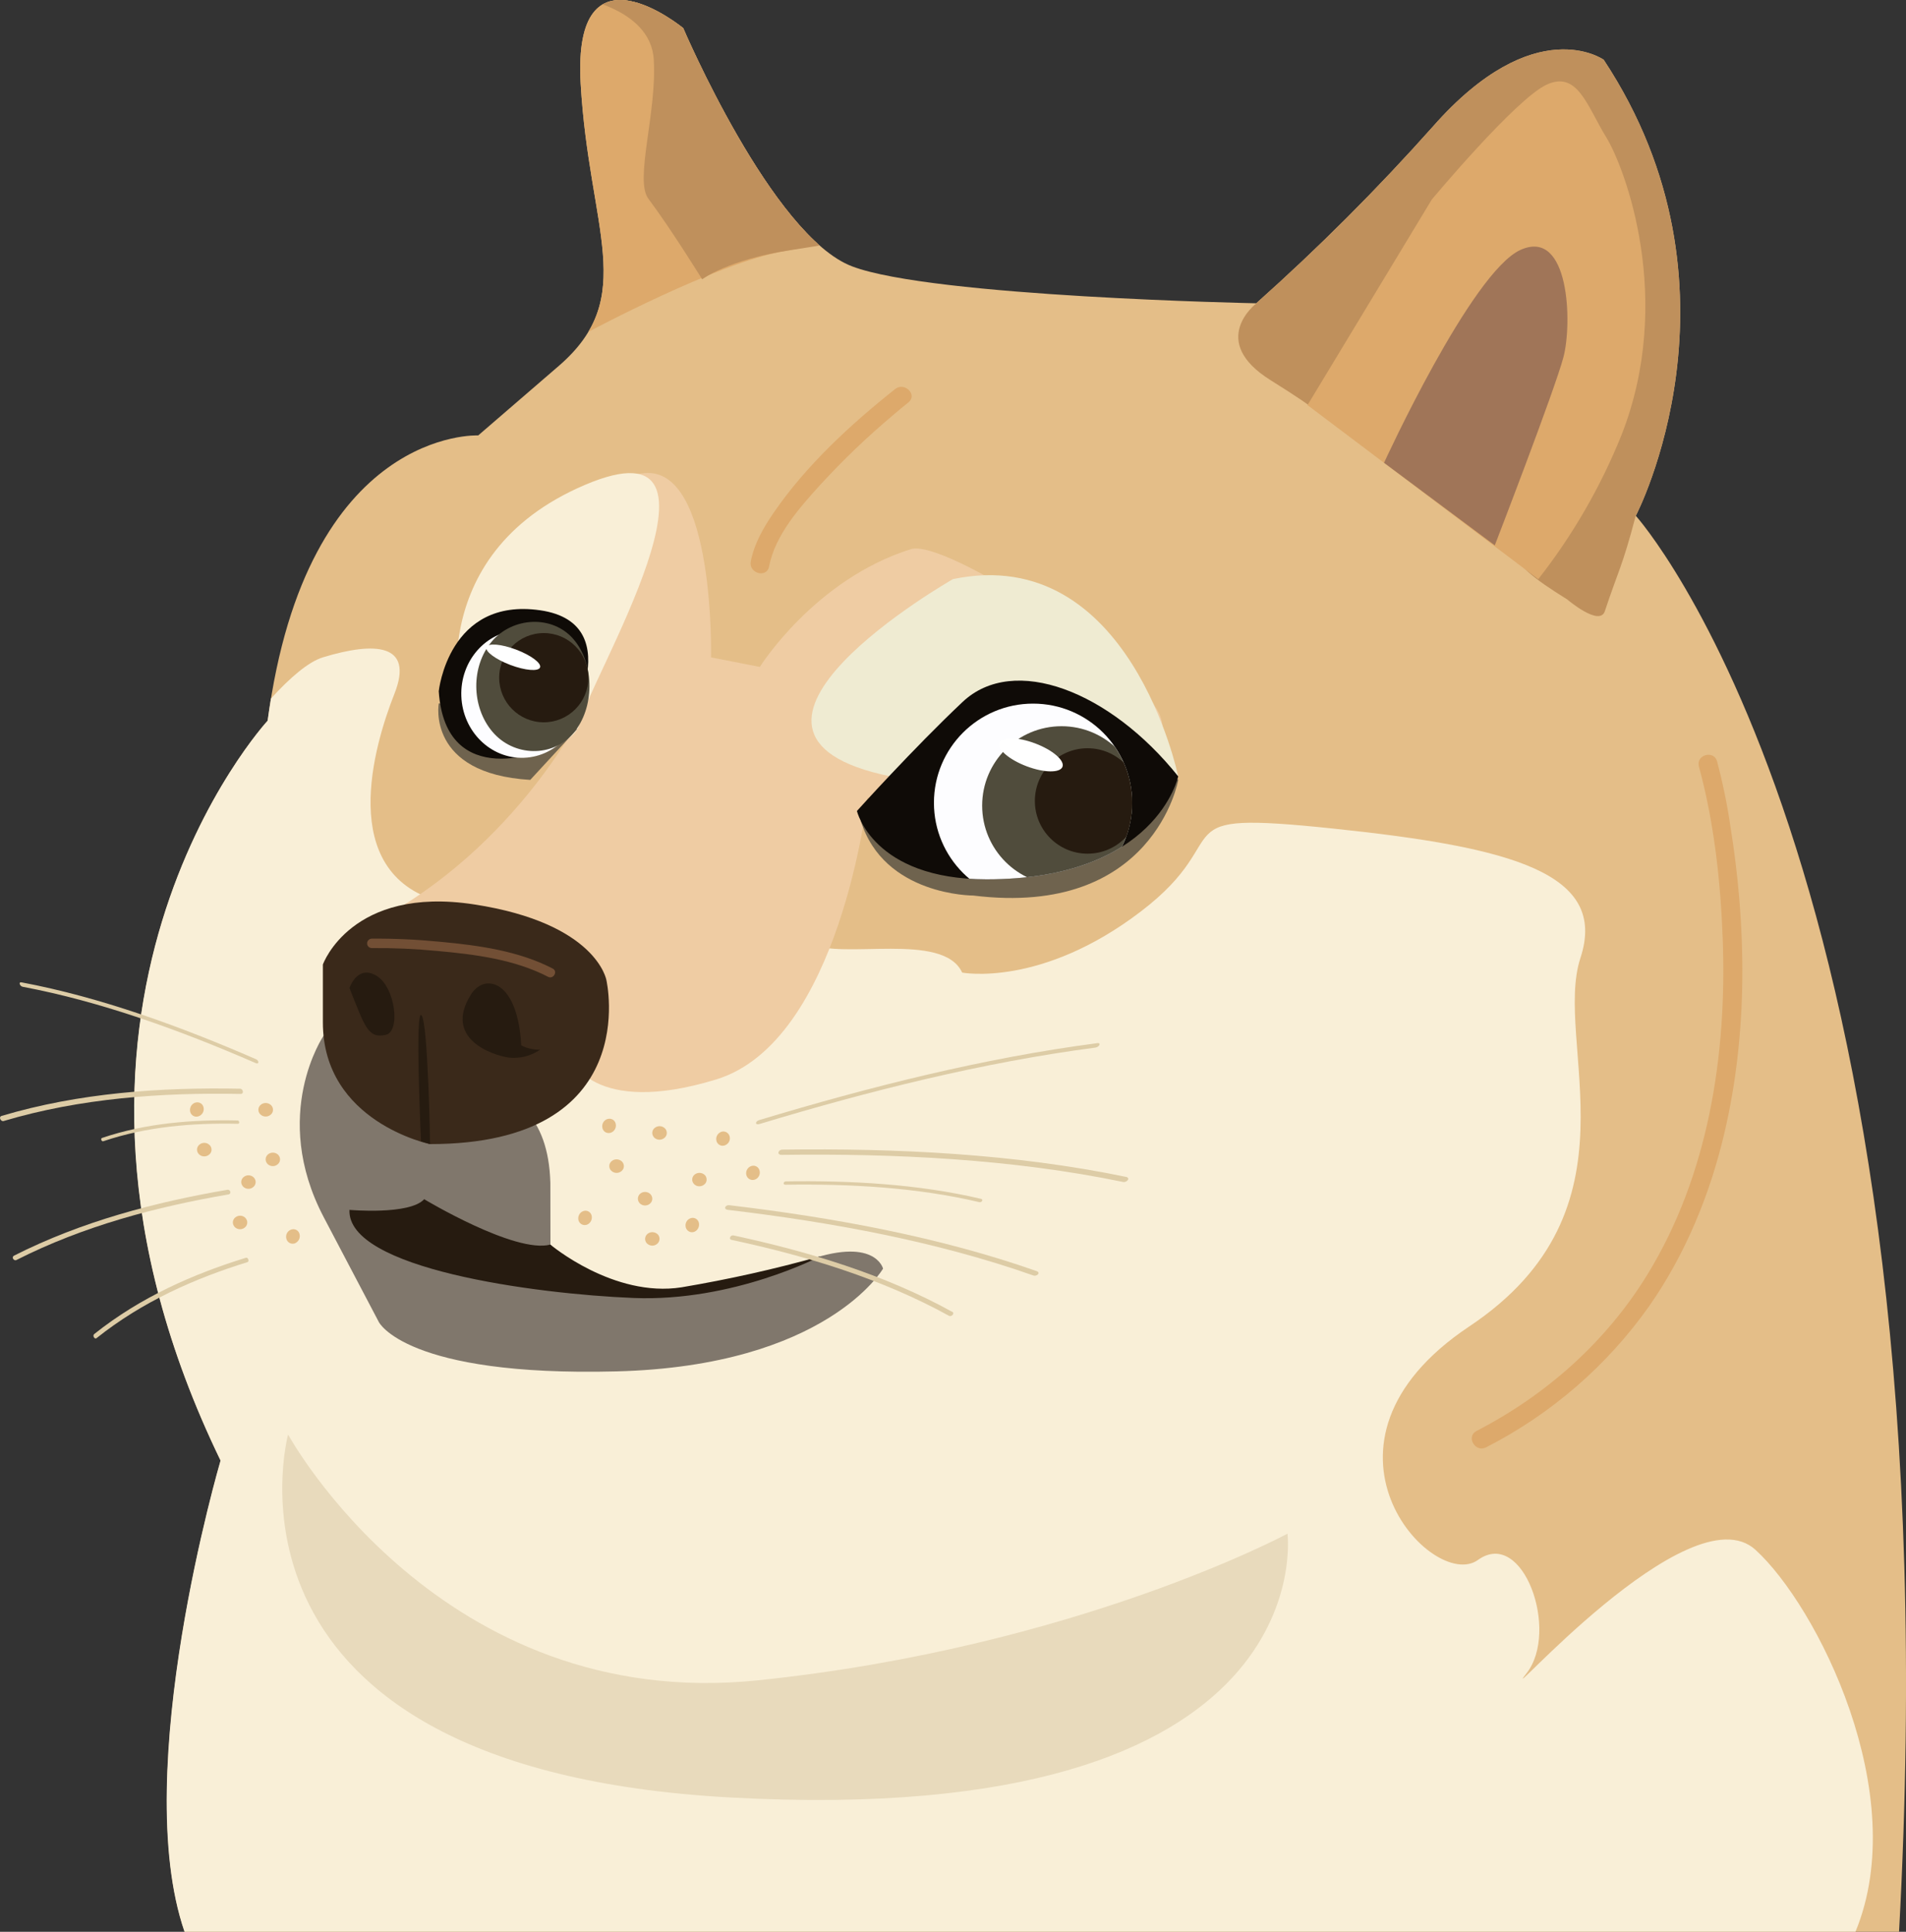 <?xml version="1.0" encoding="utf-8"?>
<!-- Generator: Adobe Illustrator 21.0.0, SVG Export Plug-In . SVG Version: 6.00 Build 0)  -->
<svg version="1.1" id="b27d9ef0-53d2-4afb-97db-a8649b3659b2"
	 xmlns="http://www.w3.org/2000/svg" xmlns:xlink="http://www.w3.org/1999/xlink" x="0px" y="0px" viewBox="0 0 2000 2026.2"
	 style="enable-background:new 0 0 2000 2026.2;" xml:space="preserve">
<rect x="0" y="0" width="2000" height="2026.2" fill="#333333" stroke="none"/>
<style type="text/css">
	.st0{clip-path:url(#SVGID_2_);}
	.st1{fill:#DDA96B;}
	.st2{fill:#BF905C;}
	.st3{fill:#F9EFD7;}
	.st4{fill:#EFCCA3;}
	.st5{fill:#EFEBD2;}
	.st6{fill:#6F634E;}
	.st7{fill:#0F0B07;}
	.st8{fill:#FDFDFF;}
	.st9{fill:#504C3C;}
	.st10{fill:#261B10;}
	.st11{fill:#FFFFFF;}
	.st12{clip-path:url(#SVGID_4_);}
	.st13{clip-path:url(#SVGID_6_);}
	.st14{fill:#80776C;}
	.st15{fill:#3A291A;}
	.st16{fill:#724F35;}
	.st17{fill:#E4BE88;}
	.st18{fill:#DDCCA6;}
	.st19{fill:#E8DABC;}
	.st20{fill:#A07558;}
</style>
<g>
	<g>
		<defs>
			<path id="SVGID_1_" d="M1992.7,2026.2H193.8c-58.1-168.4,37.8-494.2,37.8-494.2C2,1058.3,280.9,756,280.9,756
				c40.7-308,220.9-299.3,220.9-299.3l84.3-72.7c84.3-72.6,32-142.4,23.2-296.4s107.6-58.1,107.6-58.1s93,218,177.3,249.9
				c84.3,32,424,38.7,424,38.7c65.3-58.2,127.2-120.1,185.4-185.4c107.1-121.6,179.2-70,179.2-70C1841,302.1,1716.5,541,1716.5,541
				S2053.4,914.7,1992.7,2026.2z"/>
		</defs>
		<use xlink:href="#SVGID_1_"  style="overflow:visible;fill:#E4BE88;"/>
		<clipPath id="SVGID_2_">
			<use xlink:href="#SVGID_1_"  style="overflow:visible;"/>
		</clipPath>
		<g class="st0">
			<path class="st1" d="M617.2,348.2c0,0,136-72.9,205.3-84.7c69.3-11.8,76.7-30.3,76.7-30.3l-190.3-267l-131.4,16L617.2,348.2z"/>
			<path class="st2" d="M600-3.7c0,0,82.7,10.2,86,66.2c3.4,56-20.5,126.4-5.6,146c24,32,56.4,84.5,56.4,84.5s26.9-20.8,93.7-30.8
				c66.8-10,106.9-20.2,106.9-20.2L750.4-18.3L600-3.7z"/>
			<path class="st2" d="M1318.3,318.2c0,0-51.4,39.2,15,80.6c58.5,36.5,49.4,35.4,78.9,53.8s157,89.5,168,115
				c11,25.5,27.6,38.2,64.4,61.2c0,0,33.9,28.9,39.4,12.2c14-42.3,18.3-46.3,32.4-100c0,0,62.4-125.2,69.9-243.7
				S1693.6-1.8,1622.8,29C1552.1,59.7,1318.3,318.2,1318.3,318.2z"/>
		</g>
	</g>
	<path class="st3" d="M1842,1625.5c-69.5-63.2-275,173.9-240.2,129.6s-3.6-153.1-51-118.9c-47.4,34.2-193.5-122-9-245
		c184.6-123,87.4-297.7,116.6-386.5c29.1-88.8-71.7-116-259-135.6s-97.4,7-202.4,87c-104.9,80-187.4,64-187.4,64
		c-20-43.5-126.8-12.9-160-30.7c-33.2-17.8-185-13-232.2,0c-47.2,13-91.1-25.2-156.9-44c-107.6-30.6-67.9-164-46.7-217.5
		c21.2-53.5-21.1-54.8-74.8-38.5c-15.5,4.7-34.9,21.6-54.7,43.3c-1.2,7.5-2.4,15.2-3.5,23.2c0,0-279,302.3-49.4,776
		c0,0-95.9,325.8-37.8,494.2h1753.4C2006.5,1881.8,1906.5,1684.2,1842,1625.5z"/>
	<path class="st4" d="M797.3,699.5c0,0,57.6-92,158.6-123.5c36-11.2,235.8,119.6,260.4,172.4c24.6,52.8-77.4,142.7-77.4,142.7
		l-228.7-54.3c0,0-28.5,255.6-158.7,295.4c-130.2,39.8-152.9-22.6-152.9-22.6s-363.3-61-208.5-141.2s224.5-227,224.5-227
		s-30.2-46.2-76-42.7c-45.8,3.5,38.7-164.5,38.7-164.5s57.2-34.6,99.4-38c73.8-6,69.4,193.3,69.4,193.3L797.3,699.5z"/>
	<path class="st5" d="M1000,607.4c0,0-284.8,162.2-65.6,206.9l140.8-76.5l161.1,76.4C1236.2,814.2,1185.8,568.8,1000,607.4z"/>
	<path class="st3" d="M484,749.7c0,0-44.7-166.9,130-241.2s0.8,211.3-5.9,250.4c-6.7,39.1-200.3,92-82.7-105.6"/>
	<path class="st6" d="M460.4,737.7c0,0-13.3,73.8,96,80.3l49.3-53.4L460.4,737.7z"/>
	<path class="st7" d="M460.4,725c0,0,10.2-98.8,106.4-84.9c96.3,13.9,27,131.6,16.6,140.3C573,789.1,467.3,830.7,460.4,725z"/>
	
		<ellipse transform="matrix(0.999 -3.699288e-02 3.699288e-02 0.999 -26.559 20.753)" class="st8" cx="547.5" cy="728.1" rx="63.3" ry="67"/>
	<path class="st9" d="M601.8,768.8c-22,26-62.8,25-85.1-1.3c-22.3-26.3-22.6-68.6-0.7-94.6c21.9-26,64-28.3,86.1-2.1
		C624.3,697.1,623.8,742.8,601.8,768.8z"/>
	<circle class="st10" cx="570.6" cy="710.8" r="46.8"/>
	
		<ellipse transform="matrix(0.354 -0.935 0.935 0.354 -296.877 949.086)" class="st11" cx="538.8" cy="689.5" rx="8.6" ry="30.1"/>
	<path class="st6" d="M1236.4,818c0,0-25.5,144.7-215.1,121.3c0,0-93.8,0.4-118.1-78.5l307.3-64.2L1236.4,818z"/>
	<g>
		<defs>
			<path id="SVGID_3_" d="M899.2,850.6c0,0,59.3-65.8,110.8-114.3c53.8-50.8,155-11.2,226.3,78c0,0-22.6,108-201.1,108
				C915.6,922.2,899.2,850.6,899.2,850.6z"/>
		</defs>
		<clipPath id="SVGID_4_">
			<use xlink:href="#SVGID_3_"  style="overflow:visible;"/>
		</clipPath>
		<g class="st12">
			<path class="st7" d="M899.2,850.6c0,0,59.3-65.8,110.8-114.3c53.8-50.8,155-11.2,226.3,78c0,0-22.6,108-201.1,108
				C915.6,922.2,899.2,850.6,899.2,850.6z"/>
			<circle class="st8" cx="1084" cy="842" r="104"/>
			<g>
				<defs>
					<circle id="SVGID_5_" cx="1084" cy="842.1" r="104"/>
				</defs>
				<clipPath id="SVGID_6_">
					<use xlink:href="#SVGID_5_"  style="overflow:visible;"/>
				</clipPath>
				<g class="st13">
					<circle class="st9" cx="1113.9" cy="845" r="83.3"/>
					<circle class="st10" cx="1141.2" cy="840.1" r="55.3"/>
					
						<ellipse transform="matrix(0.354 -0.935 0.935 0.354 -41.659 1523.299)" class="st11" cx="1082.2" cy="791.8" rx="12.8" ry="35.4"/>
				</g>
			</g>
		</g>
	</g>
	<path class="st14" d="M577.5,1240.6c-1-35.3-10.6-59.7-26.3-76c-16.3-17.1-211.6-78.4-211.6-78.4s-56.4,82.7,0,190.3l57.9,110.1
		c0,0,28,57.4,249.1,51.8s280-107.8,280-107.8s-8.4-35-84-7c-75.6,28-129.4,35.3-165,32.9c-67.5-4.6-100-51.1-100-51.1L577.5,1240.6
		z"/>
	<path class="st15" d="M338.9,1011.4c0,0,29.7-82.6,158.6-62.8c128.9,19.8,138.8,79.4,138.8,79.4s39.7,172-185.1,172
		c0,0-112.4-23.1-112.4-127.6V1011.4z"/>
	<path class="st10" d="M366.7,1036.3c0,0,8-24.6,28-13.1c20,11.5,26.2,59,9.8,62.3C386,1089.2,383.1,1077.3,366.7,1036.3z"/>
	<path class="st10" d="M566.8,1101c-9.6,6.5-21.2,9.5-32.7,8.3c-19.5-2.9-68-20.7-40.4-65.4c0,0,8-15.2,23-12
		c15,3.2,28.3,24.5,30.2,64.6C553.1,1099.6,559.9,1101.1,566.8,1101z"/>
	<path class="st16" d="M390.2,994.4c22.8-0.2,45.6,0.8,68.4,3c39,3.5,81.2,8.8,116.4,27.1c5.7,3,10.7-5.6,5-8.6
		c-35.6-18.5-77.5-24.3-117-28c-24.2-2.4-48.5-3.6-72.8-3.4c-2.7,0-5,2.2-5,5C385.2,992.2,387.4,994.4,390.2,994.4L390.2,994.4z"/>
	<path class="st10" d="M441.8,1197.2c0,0-6.6-139.4,0.4-132.4s9.1,135.2,9.1,135.2L441.8,1197.2z"/>
	<path class="st10" d="M366.7,1269c0,0,63.1,5.6,78.4-11.2c0,0,95.4,57.4,132.4,47.6c0,0,66.3,56,137.7,44.8
		c49.2-8.3,97.8-19.1,145.8-32.6c0,0-91.3,48-196.2,43.8C559.8,1357.1,364,1330.5,366.7,1269z"/>
	<path class="st17" d="M686.9,1183.1c-2.9,2.4-3.3,6.6-0.9,9.5c0.1,0.2,0.3,0.3,0.4,0.5c2.9,2.9,7.6,3.1,10.8,0.4
		c2.9-2.3,3.3-6.6,1-9.5c-0.2-0.2-0.3-0.4-0.5-0.5C694.8,1180.6,690.1,1180.4,686.9,1183.1z"/>
	<path class="st17" d="M641.8,1217.9c-2.9,2.3-3.3,6.5-1,9.4c0.2,0.2,0.4,0.4,0.6,0.6c2.9,2.9,7.6,3.1,10.8,0.4
		c2.9-2.4,3.3-6.6,0.9-9.5c-0.1-0.2-0.3-0.3-0.4-0.5C649.6,1215.4,644.9,1215.2,641.8,1217.9z"/>
	<path class="st17" d="M671.8,1252c-2.9,2.4-3.3,6.7-0.9,9.6c0.1,0.2,0.3,0.3,0.4,0.5c2.9,2.9,7.6,3.1,10.7,0.4
		c2.9-2.4,3.3-6.6,0.9-9.5c-0.1-0.2-0.3-0.3-0.4-0.5C679.6,1249.6,674.9,1249.4,671.8,1252z"/>
	<path class="st17" d="M679.4,1294.2c-2.9,2.4-3.3,6.7-0.9,9.6c0.1,0.1,0.2,0.3,0.4,0.4c2.9,2.9,7.6,3.1,10.7,0.4
		c2.9-2.4,3.3-6.7,0.9-9.6c-0.1-0.1-0.2-0.3-0.4-0.4C687.2,1291.8,682.5,1291.6,679.4,1294.2z"/>
	<path class="st17" d="M728.8,1232c-2.9,2.4-3.3,6.6-0.9,9.5c0.1,0.2,0.3,0.3,0.4,0.5c2.9,2.9,7.5,3,10.7,0.4c2.9-2.3,3.3-6.6,1-9.5
		c-0.2-0.2-0.3-0.4-0.5-0.5C736.6,1229.6,732,1229.4,728.8,1232z"/>
	<path class="st17" d="M646,1178.4c-0.9-3.6-4.5-5.7-8.1-4.8c-0.3,0.1-0.5,0.1-0.8,0.2c-3.9,1.4-6,5.6-4.9,9.6
		c0.9,3.6,4.5,5.7,8.1,4.8c0.3-0.1,0.5-0.1,0.8-0.2C644.9,1186.6,647.1,1182.4,646,1178.4z"/>
	<path class="st17" d="M620.8,1274.9c-0.9-3.6-4.6-5.8-8.2-4.8c-0.2,0.1-0.4,0.1-0.6,0.2c-3.9,1.4-6,5.6-5,9.6
		c1,3.6,4.7,5.8,8.3,4.8c0.2-0.1,0.4-0.1,0.7-0.2C619.7,1283,621.8,1278.9,620.8,1274.9z"/>
	<path class="st17" d="M797,1227.7c-0.9-3.6-4.6-5.8-8.2-4.8c-0.2,0.1-0.5,0.1-0.7,0.2c-3.8,1.4-6,5.6-4.9,9.5
		c1,3.6,4.7,5.8,8.3,4.8c0.2-0.1,0.4-0.1,0.7-0.2C796,1235.8,798.1,1231.7,797,1227.7z"/>
	<path class="st17" d="M765.6,1191.8c-1-3.6-4.7-5.8-8.3-4.8c-0.2,0.1-0.4,0.1-0.6,0.2c-3.8,1.4-6,5.6-4.9,9.5
		c0.9,3.6,4.6,5.8,8.2,4.8c0.2-0.1,0.5-0.1,0.7-0.2C764.6,1199.8,766.7,1195.7,765.6,1191.8z"/>
	<path class="st17" d="M733.3,1282.4c-0.9-3.6-4.6-5.8-8.2-4.8c-0.2,0.1-0.4,0.1-0.6,0.2c-3.9,1.4-6,5.6-4.9,9.6
		c1,3.6,4.7,5.8,8.3,4.8c0.2-0.1,0.4-0.1,0.6-0.2C732.2,1290.5,734.3,1286.4,733.3,1282.4z"/>
	<path class="st17" d="M273.6,1158.8c-2.9,2.3-3.3,6.5-1,9.4c0.2,0.2,0.4,0.4,0.6,0.6c2.9,2.9,7.6,3.1,10.8,0.4
		c2.9-2.4,3.3-6.6,0.9-9.5c-0.1-0.2-0.3-0.3-0.4-0.5C281.4,1156.3,276.7,1156.1,273.6,1158.8z"/>
	<path class="st17" d="M209.2,1200.6c-2.9,2.4-3.3,6.6-0.9,9.5c0.1,0.2,0.3,0.3,0.4,0.5c2.9,2.9,7.6,3.1,10.8,0.4
		c2.9-2.3,3.3-6.5,1-9.4c-0.2-0.2-0.4-0.4-0.6-0.6C217.1,1198.1,212.4,1197.9,209.2,1200.6z"/>
	<path class="st17" d="M255.6,1234.6c-2.9,2.4-3.3,6.6-0.9,9.5c0.1,0.2,0.3,0.3,0.4,0.5c2.9,2.9,7.6,3.1,10.7,0.4
		c2.9-2.4,3.3-6.6,0.9-9.5c-0.1-0.2-0.3-0.3-0.4-0.5C263.3,1232.1,258.7,1232,255.6,1234.6z"/>
	<path class="st17" d="M246.8,1277c-2.9,2.4-3.3,6.6-0.9,9.5c0.1,0.2,0.3,0.3,0.4,0.5c2.9,2.9,7.6,3.1,10.7,0.4
		c2.9-2.4,3.3-6.6,0.9-9.5c-0.1-0.2-0.3-0.3-0.4-0.5C254.6,1274.5,250,1274.3,246.8,1277z"/>
	<path class="st17" d="M281.2,1210.8c-2.9,2.4-3.3,6.6-0.9,9.5c0.1,0.2,0.3,0.3,0.4,0.5c2.9,2.9,7.6,3.1,10.7,0.4
		c2.9-2.4,3.3-6.6,0.9-9.5c-0.1-0.2-0.3-0.3-0.4-0.5C289,1208.4,284.3,1208.2,281.2,1210.8z"/>
	<path class="st17" d="M213.5,1161.2c-0.9-3.6-4.5-5.7-8.1-4.8c-0.3,0.1-0.5,0.1-0.8,0.2c-3.9,1.4-6,5.6-5,9.6
		c0.9,3.6,4.6,5.8,8.2,4.8c0.3-0.1,0.5-0.1,0.7-0.2C212.5,1169.3,214.6,1165.1,213.5,1161.2z"/>
	<path class="st17" d="M314.3,1294.3c-0.9-3.6-4.6-5.8-8.2-4.8c-0.2,0.1-0.5,0.1-0.7,0.2c-3.9,1.4-6,5.6-4.9,9.6
		c0.9,3.6,4.5,5.9,8.2,5c0.2-0.1,0.5-0.1,0.7-0.2C313.3,1302.5,315.4,1298.3,314.3,1294.3z"/>
	<path class="st18" d="M1181.1,1234.3c-116.9-24.2-240.7-30.1-360-28.5c-4.7,0-6.4,5.6-0.7,5.5c118.7-1.6,241.9,4.4,358,28.4
		c4,0.9,8.4-4.3,2.9-5.4L1181.1,1234.3z"/>
	<path class="st18" d="M1029.3,1257.4c-66.4-15.6-136.8-19.3-204.6-18.3c-2.7,0-3.6,3.6-0.4,3.5c67.4-1,137.4,2.8,203.4,18.3
		C1030,1261.5,1032.4,1258.1,1029.3,1257.4z"/>
	<path class="st18" d="M1087.7,1333.2c-102.4-36-213.8-56.2-322.4-69.1c-4.3-0.5-6.6,4.3-1.4,4.9c108,12.8,218.7,33,320.4,68.8
		C1087.9,1339.1,1092.5,1334.9,1087.7,1333.2z"/>
	<path class="st18" d="M1150.9,1094.2c-118.8,15.5-239.5,46-354.2,80.6c-4.6,1.4-4.7,5.8,0.7,4c113.9-34.4,234.1-64.6,352-80
		c4-0.6,6.9-5.4,1.4-4.7L1150.9,1094.2z"/>
	<path class="st18" d="M998.9,1375.8c-70.6-39-150.4-63.1-229.2-80c-3.2-0.7-5.6,4-1.9,4.7c78.3,16.7,157.7,40.8,228,79.6
		c2.5,1.4,6.6-2.5,3.2-4.4L998.9,1375.8z"/>
	<path class="st18" d="M1.8,1170.4c81.2-24.2,167.2-30.1,250.1-28.5c3.3,0,4.4,5.6,0.5,5.5c-82.4-1.6-168,4.4-248.6,28.4
		C1,1176.7-2,1171.5,1.8,1170.4L1.8,1170.4z"/>
	<path class="st18" d="M107.2,1193.5c46.1-15.6,95-19.3,142.1-18.3c1.9,0,2.5,3.6,0.3,3.5c-46.8-1-95.4,2.8-141.2,18.3
		C106.7,1197.6,105,1194.2,107.2,1193.5z"/>
	<path class="st18" d="M14.7,1317c71.1-36,148.5-56.2,224-69.1c3-0.5,4.6,4.3,1,4.9c-74.9,12.8-152,33-222.5,68.8
		c-2.5,1.3-5.7-2.9-2.4-4.6H14.7z"/>
	<path class="st18" d="M22.8,1030.4c82.5,15.5,166.3,46,245.9,80.6c3.2,1.4,3.3,5.8-0.5,4c-79.1-34.4-162.5-64.6-244.4-80
		C20.8,1034.4,18.9,1029.6,22.8,1030.4L22.8,1030.4z"/>
	<path class="st18" d="M98.9,1399.2c49-39,104.4-63.1,159.2-80c2.2-0.7,4,4,1.3,4.7c-54.4,16.8-109.5,40.9-158.2,79.7
		C99.5,1405,96.6,1401.1,98.9,1399.2z"/>
	<path class="st19" d="M302.3,1504.6c0,0,159.1,292.5,493.3,257.8s555.4-153.8,555.4-153.8s40,311-584.9,276.7
		C207.2,1854.7,302.3,1504.6,302.3,1504.6z"/>
	<path class="st1" d="M1372,424.9l130.4-215.6c0,0,88-105.5,120.5-120.5c32.5-15,42.4,22.4,62.4,54.9c20,32.5,72,171,16,313
		c-21.8,54.1-51.2,104.9-87.2,150.8L1372,424.9z"/>
	<path class="st20" d="M1452.3,485.4c0,0,91.6-200,143.2-223.3c51.6-23.3,54.4,77.5,45,112.7c-9.4,35.2-72,197.2-72,197.2
		L1452.3,485.4z"/>
	<path class="st1" d="M939,408.3c-46.9,37.2-93.2,80-127.2,129.5c-10.6,15.4-20.5,32.6-24,51.1c-2.4,12.5,16.8,17.8,19.2,5.3
		c6.3-33.1,32.3-62.1,54.2-86.2c23.5-25.6,48.6-49.6,75.2-72c5.5-4.7,11.1-9.4,16.8-13.9c10-8-4-21.9-14-14L939,408.3z"/>
	<path class="st1" d="M1782.7,804c16,58.6,22.8,121,25,181.4c4.4,121-14.9,246.9-79.1,351.5c-43.4,70.6-105.9,126.1-179.3,164
		c-11.3,5.9-1.3,23,10,17.2c68-34.7,126.7-85.4,170.9-147.7c38.2-54.5,64-117.2,79.2-181.8c24.8-105.6,23.4-216.8,6.1-323.5
		c-3.3-22.4-7.9-44.6-13.7-66.5C1798.4,786.4,1779.3,791.6,1782.7,804L1782.7,804z"/>
</g>
</svg>
